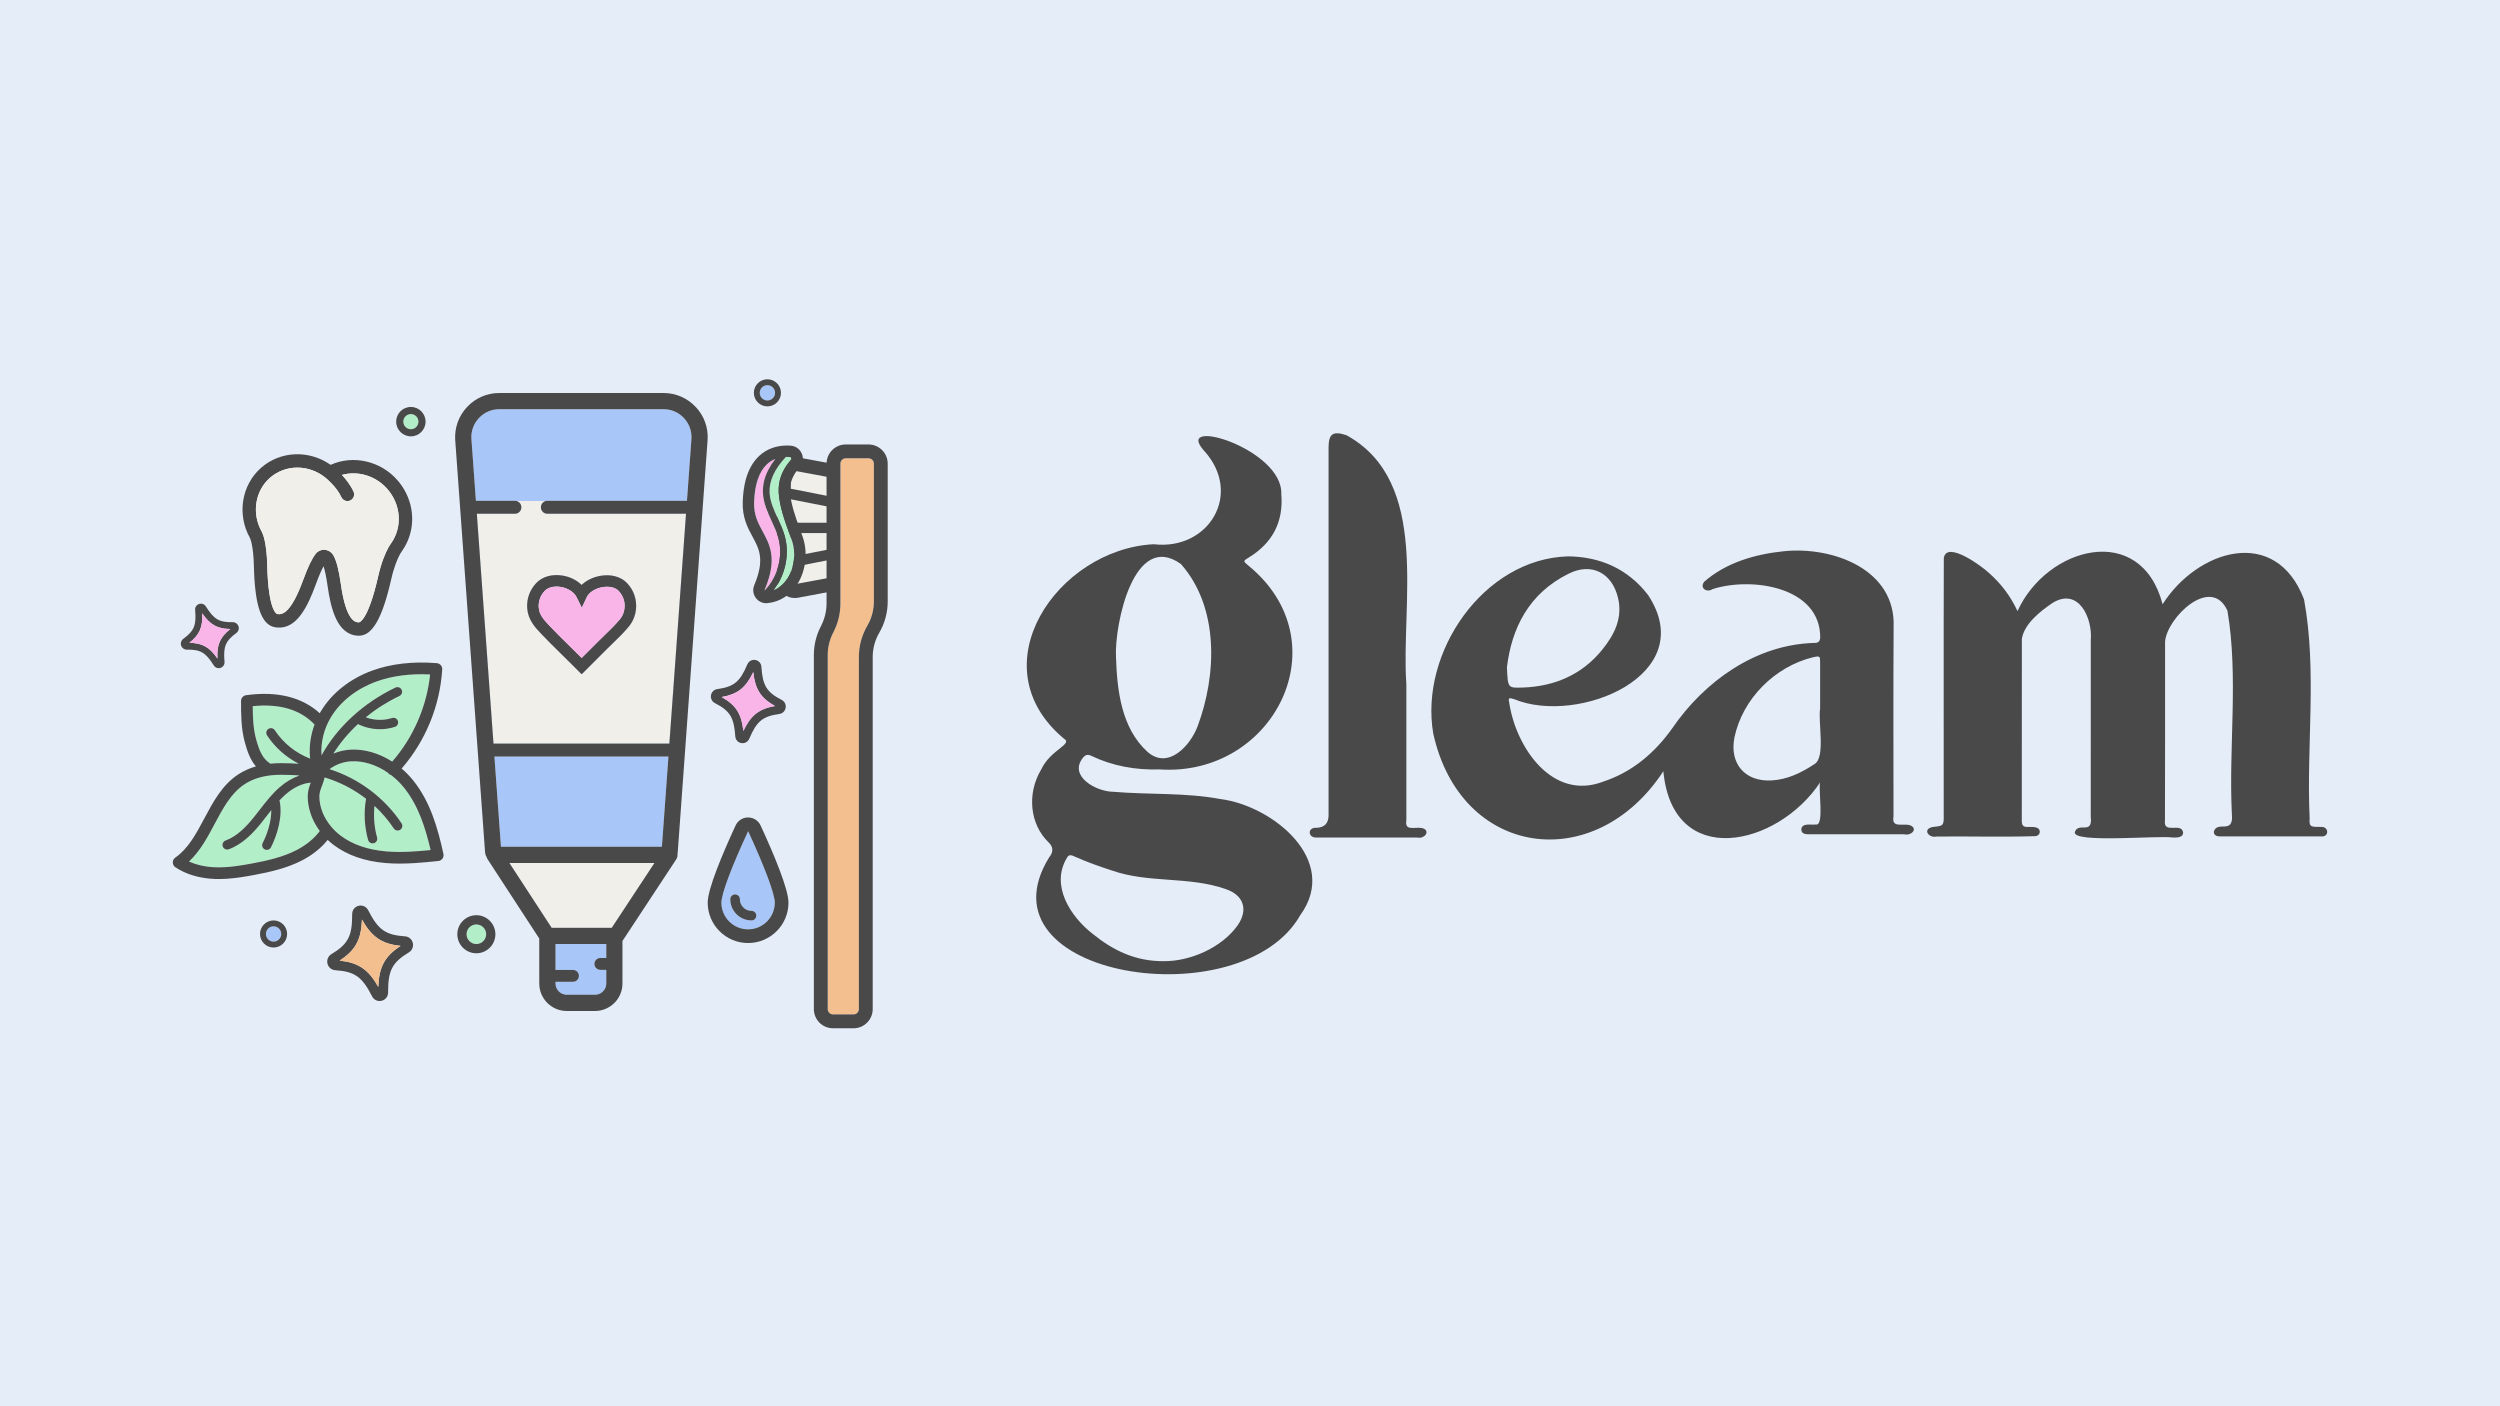 <svg xmlns="http://www.w3.org/2000/svg" xmlns:xlink="http://www.w3.org/1999/xlink" id="Layer_2" viewBox="0 0 1920 1080"><defs><style>.cls-1{fill:#e5edf9;}.cls-2{fill:#f9b4e8;}.cls-3{fill:#f0efea;}.cls-4{fill:#b2eec8;}.cls-5{fill:#494949;}.cls-6{fill:#a8c6f8;}.cls-7{fill:#f3bf8e;}.cls-8{clip-path:url(#clippath);fill:none;}</style><clipPath id="clippath"><path class="cls-6" d="m446.59,517.74l.12-.12.12.12,18.63-18.63c1.59-1.59,3.22-3.16,4.86-4.74,4.35-4.21,8.85-8.56,12.77-13.34,4.64-5.67,6.5-13.48,4.98-20.89-.5-2.43-1.34-4.75-2.5-6.89-1.16-2.15-2.64-4.13-4.4-5.89-4.6-4.6-12.09-6.53-20.02-5.15-5.73,1-10.84,3.53-14.44,7-3.7-3.64-8.91-6.25-14.68-7.2-7.76-1.28-15.15.73-19.77,5.34-5.25,5.25-7.91,12.49-7.34,19.89.7,8.88,6.11,14.61,10.46,19.22,4.81,5.1,9.88,10.08,14.78,14.91,2.35,2.3,4.69,4.61,7.01,6.93l9.43,9.43Zm78.64-196.7c4.11,4.37,6.17,10.08,5.8,16l-3.45,47.58h-107.18c-2.76,0-4.98,2.23-4.98,4.98s2.22,4.98,4.98,4.98h106.46s-12.79,176.52-12.79,176.52h-135.08s-12.79-176.52-12.79-176.52h29.22c2.75,0,4.98-2.23,4.98-4.98s-2.23-4.98-4.98-4.98h-29.93s-3.45-47.52-3.45-47.52c-.36-5.98,1.69-11.69,5.8-16.06,4.1-4.37,9.67-6.77,15.67-6.77h126.05c6,0,11.56,2.4,15.67,6.77Z"></path></clipPath></defs><g id="working"><rect class="cls-1" width="1920" height="1080"></rect><path class="cls-5" d="m1397.78,600.96c-32.4,48.97-113.04,67.64-120.34-8.63-52.61,80.31-155.63,66.53-176.71-28.99-10.64-61.9,38.37-134.2,103.55-136.06,24.8.26,45.94,9.66,61.37,29.58,40.66,61.53-53.78,100.33-102.74,80.12-4.36-1.37-4.69-1.06-3.71,3.42,5.32,33.86,33.03,74.67,71.84,59.97,22.45-7.37,39.72-22.03,53.24-41.05,24.77-36.13,64.27-64.44,109.28-65.56,2.93-.04,4.05-1.02,4.37-4.09.1-39.25-52.99-46.8-82.62-37.25-4.51,2.99-10.24-.73-6.51-5.63,16.79-14.74,39.15-21.19,61.13-23.44,37.42-3.89,86.14,13.76,84.36,58.3-.31,48.43-.09,96.86-.09,145.28-1.58,9.34,6.61,5.22,12.59,6.81,6.63,2.59,1.22,8.38-4.45,6.97-23.83,0-47.67,0-71.5,0-2.85.01-7.3.37-7.45-3.54.25-5.49,7.52-3.44,11.19-3.96,6.5,1.37,1.9-26.08,3.2-32.25Zm-240.46-88.43c.77,15.82.42,15.92,12.17,15.51,24.45-.87,45.61-9.87,61.21-29.29,9.16-11.41,15.66-24.13,11.92-39.66-4.57-18.98-20.08-27.22-37.56-18.67-31.07,15.19-44.18,42.3-47.74,72.12Zm240.53,31.51c0-11.69.02-23.39,0-35.08-.01-5.21-.13-5.31-5.35-4.23-29.39,7.19-54.25,31.86-60.48,61.74-3.86,20.04,8.1,33.97,28.41,32.91,12.33-.64,23.05-5.94,33.2-12.64,8.5-5.16,2.52-32.37,4.23-42.7Z"></path><path class="cls-5" d="m890.36,590.92c-18.41.52-35.89-2.61-52.37-10.5-2.63-1.26-4.38-.7-6.18,1.38-11.59,14.34,10.22,26.28,23.29,26.29,27.37,2.35,55.07.51,82.22,5.59,39.92,5.08,91.87,46.92,61.36,89.07-45.03,79.69-249.96,48.13-192.92-44.32q5.06-6.17-.38-11.41c-14.49-13.95-16.9-37.5-5.69-56.13,7.21-15.38,24.78-19.32,17.29-23.71-66.64-55.87-4.69-145.39,69.02-149.21,42.34,4.98,68.82-38.75,38.69-71.86-24.08-26.76,60.78-1.54,59.36,33.46,1.76,21.15-6.73,37.41-24.85,48.52-4.61,2.83-4.66,2.77-.41,6.3,71.96,58.89,19.43,162.55-68.44,156.51Zm-33.29-86.46c.83,25.87,4.15,54.69,24.14,72.9,15.84,14.08,32.97-4.58,38.58-19.65,14.81-39.61,16.52-91.34-12.84-124.54-36.29-25.99-51.06,46.94-49.89,71.28Zm37.04,233.71c20.06.11,44.39-10.39,56.55-27.72,8.12-11.96,4.44-22.96-9.26-27.61-28.32-10.03-59.21-4.33-87.61-14.35-9.57-3.1-19.03-6.44-28.22-10.56-2.13-.95-4.62-2.26-6.14.82-12.89,21.29,2.7,45.26,19.94,58.61,15.46,12.43,32.45,21.07,54.73,20.82Z"></path><path class="cls-5" d="m1549.44,469.34c22.44-49.43,94.67-69.17,111.44-5.27,26.54-41.84,86.81-60.85,108.61-3.8,10.14,55.05,1.71,112.48,4.33,168.35-.78,7.52,2.45,6.19,8.63,6.46,6.16-.54,6.75,7.93.06,7.3-25.76.03-51.52.03-77.27,0-2.5,0-5.07-.62-5.01-3.75,2.66-8.79,15.54,2.9,13.83-13.64-2.5-51.65,5.19-105.17-3.37-155.93-12.46-27.65-46.42,5.2-47.91,23.66,0,45.76.05,91.53-.09,137.29-1.48,11.12,12.75,1.11,13.95,9.36-.01,4.06-4.81,3.85-7.73,3.88-10.14-1.88-77.4,4.63-75.45-4.19,2.69-8.15,13.9,2.61,12.24-11.83,0-45.17-.03-90.34.03-135.51,1.46-17.04-9.38-40.9-29.33-28.69-9.48,6.39-21.57,15.89-23.61,27.47,0,46.65.03,93.31-.05,139.96,0,3.51,1.24,4.82,4.67,4.62,3.07.19,9.05-.75,9.12,3.77-.07,1.89-1.31,2.97-3.05,3.31-25.4.81-50.92.04-76.36.3-5.75,1.36-10.79-5.42-3.2-7.26,8-.92,9.12-.56,8.85-8.95.07-65.9-.14-131.82.08-197.71,2.22-13.78,30.03,6.89,35.01,11.78,8.92,7.95,16.12,17.28,21.59,29.03Z"></path><path class="cls-5" d="m1080.08,525.47c0,34.8,0,69.61,0,104.41-1.46,8.61,6.13,5.13,11.74,6,7.28,1.52,2.72,8.68-3.33,7.35-25.76-.02-51.52.07-77.27-.02-6.9.46-7.32-8-.11-7.45q9.23-.36,9.23-9.74c0-94.04,0-188.08,0-282.13,0-10.8,3.31-13.07,13.71-9.66,65.1,35.78,41.68,129.53,46.03,191.22Z"></path><path class="cls-5" d="m316.32,402.93c-.73,7.14-3.24,14.11-7.58,20.25-.48.67-1.03,1.47-1.46,2.26-1.88,3.44-4.6,9.62-6.85,19.53-6.86,30.17-14.6,43.52-25.08,43.27-16.38-.38-21.32-20.77-23.8-38.49-1.06-7.58-2.19-12.16-3.07-14.86-1.42,2.61-3.4,6.92-5.97,13.98-6.32,17.29-14.8,34.58-29.91,33.04-.5-.05-1-.12-1.51-.21-10.44-1.88-15.42-16.51-16.13-47.45-.34-14.96-2.73-20.54-2.96-21.04-10.15-18.01-6.58-40.72,8.54-53.96,14.92-13.06,36.86-13.83,53.37-2.25,17.2-7.77,38.28-3.1,51.28,11.75,8.57,9.79,12.35,22.23,11.14,34.18Zm-15.96,14.32c8.85-12.51,7.66-29.67-2.9-41.73-8.91-10.18-22.68-14.18-34.85-10.77,3.07,3.29,6.62,7.78,8.92,12.83,1.18,2.58.03,5.62-2.55,6.8-.86.39-1.76.52-2.64.43-1.76-.18-3.38-1.26-4.16-2.98-3.64-8-11.95-14.72-12.04-14.79v-.02s-.04-.02-.04-.02c-12.84-10.49-30.83-10.5-42.79-.02-11.48,10.06-14.14,27.42-6.31,41.27l.14.27c.86,1.7,3.7,8.53,4.09,25.5.82,35.93,7.61,37.57,7.68,37.57,4.18.76,10.78-1.15,19.95-26.24,3.68-10.07,6.86-16.67,9.72-20.17.41-.51.91-.99,1.47-1.4,1.6-1.18,3.59-1.71,5.57-1.51.26.03.52.06.78.12,2.31.46,4.34,1.89,5.55,3.92,2.35,3.92,4.3,11.33,5.79,22.02,4.13,29.41,11.46,29.59,13.87,29.65.07,0,6.85-.25,14.82-35.28,2.51-11.07,5.66-18.17,7.85-22.18.68-1.24,1.43-2.35,2.09-3.27Z"></path><path class="cls-3" d="m297.46,375.52c10.55,12.06,11.74,29.22,2.9,41.73-.65.91-1.41,2.03-2.09,3.27-2.19,4.01-5.34,11.11-7.85,22.18-7.97,35.03-14.76,35.28-14.82,35.28-2.41-.06-9.74-.23-13.87-29.65-1.49-10.69-3.45-18.1-5.79-22.02-1.21-2.03-3.23-3.46-5.55-3.92-.25-.06-.51-.09-.78-.12-1.98-.2-3.96.33-5.57,1.51-.56.41-1.06.89-1.47,1.4-2.86,3.51-6.04,10.1-9.72,20.17-9.17,25.09-15.77,27-19.95,26.24-.07,0-6.85-1.64-7.68-37.57-.39-16.97-3.23-23.81-4.09-25.5l-.14-.27c-7.83-13.85-5.17-31.21,6.31-41.27,11.97-10.48,29.96-10.47,42.79.02l.03.02v.02c.1.07,8.41,6.78,12.05,14.79.78,1.72,2.4,2.8,4.16,2.98.88.09,1.78-.04,2.64-.43,2.58-1.18,3.73-4.22,2.55-6.8-2.3-5.06-5.84-9.54-8.92-12.83,12.17-3.41,25.94.6,34.85,10.77Z"></path><path class="cls-5" d="m311.1,719.1c2.87.21,5.25,2.24,5.93,5.07s-.5,5.73-2.96,7.22c-6.46,3.92-10.47,7.38-12.87,11.99-2.39,4.6-3.16,10.35-3.14,18.8.01,3.11-1.99,5.69-4.97,6.41s-5.93-.65-7.34-3.43c-7.69-15.06-13.25-19-28.32-20.05-2.87-.2-5.25-2.24-5.93-5.06s.5-5.73,2.96-7.22c12.92-7.83,16.07-13.87,16.01-30.78-.01-3.11,1.99-5.69,4.96-6.41,2.98-.72,5.94.65,7.35,3.43,7.69,15.06,13.25,18.99,28.32,20.05Zm-3.45,7.34c-14.4-1.53-22.04-6.68-29.65-20.19-.59,15.49-5.02,23.56-17.13,31.51,14.4,1.52,22.04,6.68,29.65,20.19.59-15.49,5.03-23.57,17.14-31.51Z"></path><path class="cls-7" d="m278,706.25c7.62,13.5,15.25,18.65,29.65,20.19-12.11,7.94-16.54,16.02-17.14,31.51-7.61-13.5-15.25-18.66-29.65-20.19,12.11-7.95,16.54-16.02,17.13-31.51Z"></path><path class="cls-5" d="m600.39,537.56c2.2,1.14,3.4,3.55,2.99,6.03s-2.34,4.37-4.79,4.72c-6.45.92-10.81,2.3-14.27,5.14-3.46,2.84-6.01,7.13-8.86,13.84-1.05,2.47-3.5,3.84-6.11,3.4s-4.48-2.53-4.66-5.21c-.99-14.54-4.07-19.55-15.66-25.5-2.21-1.13-3.4-3.55-2.99-6.02s2.34-4.37,4.79-4.72c12.9-1.83,17.44-5.55,23.13-18.98,1.05-2.47,3.5-3.84,6.11-3.4,2.61.44,4.49,2.53,4.67,5.21.99,14.54,4.07,19.55,15.66,25.49Zm-5.22,4.65c-10.9-6.09-15.21-12.77-16.67-26.05-5.71,12.08-11.97,16.98-24.26,19.18,10.9,6.09,15.21,12.77,16.66,26.05,5.72-12.08,11.97-16.98,24.26-19.18Z"></path><path class="cls-2" d="m578.5,516.16c1.46,13.29,5.77,19.96,16.67,26.05-12.29,2.19-18.54,7.1-24.26,19.18-1.46-13.28-5.76-19.96-16.66-26.05,12.29-2.2,18.54-7.1,24.26-19.18Z"></path><path class="cls-5" d="m178.79,477.84c1.98-.03,3.74,1.22,4.38,3.13.64,1.9,0,3.96-1.6,5.13-4.2,3.08-6.75,5.7-8.12,9.01-1.37,3.31-1.55,7.3-1.02,13.1.19,2.14-1.02,4.03-3.03,4.7s-4.11-.09-5.25-1.91c-6.18-9.88-10.24-12.25-20.66-12.07-1.98.04-3.74-1.22-4.38-3.12s0-3.96,1.6-5.14c8.4-6.16,10.2-10.49,9.15-22.1-.19-2.14,1.02-4.03,3.02-4.7s4.12.09,5.25,1.91c6.18,9.88,10.24,12.24,20.65,12.06Zm-1.92,5.25c-9.98-.19-15.54-3.26-21.58-12.08.53,10.67-2.03,16.48-9.87,22.67,9.98.18,15.54,3.26,21.57,12.08-.52-10.67,2.04-16.49,9.87-22.67Z"></path><path class="cls-2" d="m155.28,471.01c6.04,8.82,11.6,11.89,21.58,12.08-7.84,6.18-10.4,12-9.87,22.67-6.04-8.82-11.59-11.9-21.57-12.08,7.84-6.19,10.4-12,9.87-22.67Z"></path><circle class="cls-4" cx="315.55" cy="323.84" r="5.82"></circle><path class="cls-5" d="m315.55,312.54c6.23,0,11.29,5.06,11.29,11.29s-5.06,11.29-11.29,11.29-11.29-5.06-11.29-11.29,5.06-11.29,11.29-11.29Zm5.82,11.29c0-3.21-2.61-5.82-5.82-5.82s-5.82,2.61-5.82,5.82,2.61,5.82,5.82,5.82,5.82-2.61,5.82-5.82Z"></path><circle class="cls-4" cx="365.84" cy="717.5" r="7.53"></circle><path class="cls-5" d="m365.84,702.88c8.06,0,14.62,6.56,14.62,14.62s-6.56,14.62-14.62,14.62-14.62-6.56-14.62-14.62,6.56-14.62,14.62-14.62Zm7.53,14.62c0-4.16-3.38-7.53-7.53-7.53s-7.53,3.38-7.53,7.53,3.38,7.53,7.53,7.53,7.53-3.38,7.53-7.53Z"></path><circle class="cls-6" cx="210.1" cy="717.29" r="5.88"></circle><path class="cls-5" d="m210.1,706.88c5.74,0,10.41,4.67,10.41,10.41s-4.67,10.41-10.41,10.41-10.41-4.67-10.41-10.41,4.67-10.41,10.41-10.41Zm5.88,10.41c0-3.24-2.64-5.88-5.88-5.88s-5.88,2.64-5.88,5.88,2.64,5.88,5.88,5.88,5.88-2.64,5.88-5.88Z"></path><circle class="cls-6" cx="589.37" cy="301.68" r="5.88"></circle><path class="cls-5" d="m589.37,291.28c5.74,0,10.41,4.67,10.41,10.41s-4.67,10.41-10.41,10.41-10.41-4.67-10.41-10.41,4.67-10.41,10.41-10.41Zm5.88,10.41c0-3.24-2.64-5.88-5.88-5.88s-5.88,2.64-5.88,5.88,2.64,5.88,5.88,5.88,5.88-2.64,5.88-5.88Z"></path><path class="cls-6" d="m574.57,638.35c12.82,27.75,20.46,48.26,20.46,54.87,0,11.3-9.2,20.5-20.5,20.5s-20.5-9.2-20.5-20.5c0-6.61,7.64-27.13,20.54-54.87Zm6.27,64.86c0-2.03-1.65-3.68-3.68-3.68-4.93,0-8.94-4.01-8.94-8.94,0-2.03-1.65-3.68-3.68-3.68s-3.68,1.65-3.68,3.68c0,8.99,7.31,16.3,16.3,16.3,2.03,0,3.68-1.65,3.68-3.68Z"></path><path class="cls-5" d="m584.12,633.95c9.78,21.16,21.43,48.64,21.43,59.28,0,17.11-13.91,31.02-31.02,31.02s-31.02-13.91-31.02-31.02c0-10.64,11.65-38.11,21.43-59.28,1.75-3.78,5.43-6.14,9.59-6.14s7.84,2.36,9.59,6.14Zm10.91,59.28c0-6.61-7.64-27.13-20.46-54.87-12.9,27.75-20.54,48.26-20.54,54.87,0,11.3,9.2,20.5,20.5,20.5s20.5-9.2,20.5-20.5Z"></path><path class="cls-5" d="m577.16,699.53c2.03,0,3.68,1.65,3.68,3.68s-1.65,3.68-3.68,3.68c-8.99,0-16.3-7.31-16.3-16.3,0-2.03,1.65-3.68,3.68-3.68s3.68,1.65,3.68,3.68c0,4.93,4.01,8.94,8.94,8.94Z"></path><polygon class="cls-3" points="502.61 662.76 469.83 712.54 423.67 712.54 391.22 662.76 502.61 662.76"></polygon><path class="cls-6" d="m465.62,744.86v10.46c0,4.79-3.89,8.67-8.67,8.67h-21.67c-4.79,0-8.67-3.88-8.67-8.67v-1.28h13.43c2.53,0,4.56-2.05,4.56-4.56,0-2.53-2.04-4.56-4.56-4.56h-13.43v-19.91h39v10.74h-4.55c-2.52,0-4.56,2.04-4.56,4.56,0,2.52,2.05,4.56,4.56,4.56h4.55Z"></path><path class="cls-6" d="m446.59,517.74l.12-.12.12.12,18.63-18.63c1.59-1.59,3.22-3.16,4.86-4.74,4.35-4.21,8.85-8.56,12.77-13.34,4.64-5.67,6.5-13.48,4.98-20.89-.5-2.43-1.34-4.75-2.5-6.89-1.16-2.15-2.64-4.13-4.4-5.89-4.6-4.6-12.09-6.53-20.02-5.15-5.73,1-10.84,3.53-14.44,7-3.7-3.64-8.91-6.25-14.68-7.2-7.76-1.28-15.15.73-19.77,5.34-5.25,5.25-7.91,12.49-7.34,19.89.7,8.88,6.11,14.61,10.46,19.22,4.81,5.1,9.88,10.08,14.78,14.91,2.35,2.3,4.69,4.61,7.01,6.93l9.43,9.43Zm78.64-196.7c4.11,4.37,6.17,10.08,5.8,16l-3.45,47.58h-107.18c-2.76,0-4.98,2.23-4.98,4.98s2.22,4.98,4.98,4.98h106.46s-12.79,176.52-12.79,176.52h-135.08s-12.79-176.52-12.79-176.52h29.22c2.75,0,4.98-2.23,4.98-4.98s-2.23-4.98-4.98-4.98h-29.93s-3.45-47.52-3.45-47.52c-.36-5.98,1.69-11.69,5.8-16.06,4.1-4.37,9.67-6.77,15.67-6.77h126.05c6,0,11.56,2.4,15.67,6.77Z"></path><g class="cls-8"><rect class="cls-3" x="330.84" y="384.75" width="245.46" height="192.29"></rect></g><polygon class="cls-6" points="513.36 581.04 508.34 650.31 384.73 650.31 379.71 581.04 513.36 581.04"></polygon><path class="cls-5" d="m534.29,312.51c6.49,6.89,9.74,15.9,9.15,25.35l-22.92,316.43c-.03.49-.11.96-.21,1.43.19,1.46-.12,2.97-.96,4.24l-40.98,62.23c-.1.14-.21.28-.32.43v32.7c0,11.64-9.47,21.12-21.11,21.12h-21.67c-11.64,0-21.12-9.47-21.12-21.12v-34.54s-39.65-60.84-39.65-60.84c-.34-.52-.58-1.08-.75-1.67-.71-1.2-1.15-2.57-1.24-4.04l-22.91-316.29c-.58-9.52,2.67-18.52,9.15-25.41,6.49-6.89,15.28-10.7,24.74-10.7h126.05c9.46,0,18.25,3.8,24.73,10.7Zm-3.26,24.52c.36-5.92-1.69-11.63-5.8-16-4.1-4.37-9.67-6.77-15.67-6.77h-126.05c-6,0-11.56,2.4-15.67,6.77-4.11,4.37-6.17,10.08-5.8,16.06l3.45,47.52h29.93c2.75,0,4.98,2.23,4.98,4.98s-2.23,4.98-4.98,4.98h-29.22s12.79,176.52,12.79,176.52h135.08s12.79-176.52,12.79-176.52h-106.46c-2.76,0-4.98-2.23-4.98-4.98s2.22-4.98,4.98-4.98h107.18s3.45-47.58,3.45-47.58Zm-22.69,313.28l5.02-69.27h-133.65s5.02,69.27,5.02,69.27h123.62Zm-38.51,62.23l32.78-49.78h-111.39s32.45,49.78,32.45,49.78h46.16Zm-4.21,42.77v-10.46s-4.55,0-4.55,0c-2.52,0-4.56-2.05-4.56-4.56,0-2.53,2.05-4.56,4.56-4.56h4.55s0-10.74,0-10.74h-39s0,19.91,0,19.91h13.43c2.53,0,4.56,2.04,4.56,4.56,0,2.52-2.04,4.56-4.56,4.56h-13.43s0,1.28,0,1.28c0,4.79,3.88,8.67,8.67,8.67h21.67c4.78,0,8.67-3.88,8.67-8.67Z"></path><path class="cls-5" d="m488.06,460.15c1.52,7.41-.34,15.22-4.98,20.89-3.92,4.78-8.42,9.13-12.77,13.34-1.64,1.58-3.27,3.15-4.86,4.74l-18.63,18.63-.12-.12-.12.12-9.43-9.43c-2.32-2.32-4.66-4.63-7.01-6.93-4.9-4.82-9.97-9.8-14.78-14.91-4.35-4.61-9.76-10.34-10.46-19.22-.58-7.4,2.09-14.65,7.34-19.89,4.62-4.62,12.01-6.62,19.77-5.34,5.78.95,10.98,3.55,14.68,7.2,3.61-3.47,8.71-6,14.44-7,7.93-1.38,15.42.55,20.02,5.15,1.75,1.76,3.23,3.74,4.4,5.89,1.16,2.14,2,4.47,2.5,6.89Zm-11.84,15.27c2.92-3.57,4.14-8.74,3.16-13.49-.64-3.1-2.23-6.05-4.48-8.3-2.57-2.56-7.14-3.56-12.23-2.69-5.48.96-10.28,3.98-11.95,7.52l-3.91,8.29-4.07-8.21c-1.91-3.83-6.67-6.89-12.15-7.78-4.95-.82-9.47.26-12.08,2.86-3.36,3.36-5.14,8.2-4.77,12.94.43,5.36,3.46,8.96,8.06,13.83,4.7,4.98,9.71,9.91,14.55,14.67,2.37,2.32,4.72,4.64,7.06,6.98l3.16,3.16.12-.12.12.12,12.35-12.36c1.64-1.63,3.33-3.27,4.97-4.86,4.17-4.02,8.48-8.19,12.07-12.57Z"></path><path class="cls-2" d="m479.39,461.93c.97,4.75-.24,9.92-3.16,13.49-3.59,4.39-7.9,8.55-12.07,12.57-1.64,1.59-3.33,3.23-4.97,4.86l-12.35,12.36-.12-.12-.12.12-3.16-3.16c-2.34-2.34-4.7-4.66-7.06-6.98-4.84-4.76-9.85-9.69-14.55-14.67-4.6-4.87-7.64-8.47-8.06-13.83-.37-4.74,1.41-9.58,4.77-12.94,2.61-2.61,7.12-3.68,12.08-2.86,5.48.9,10.24,3.95,12.15,7.78l4.07,8.21,3.91-8.29c1.67-3.54,6.48-6.57,11.95-7.52,5.09-.88,9.66.12,12.23,2.69,2.25,2.25,3.85,5.2,4.48,8.3Z"></path><path class="cls-4" d="m330.31,517.98c-2.48,24.43-12.91,48.41-29.09,66.91-10.09-6.48-21.32-9.73-32.01-9.17-4.55.26-9.03,1.32-13.15,3.03,5.11-8.15,11.48-15.79,18.88-22.65,5.95,2.96,12.62,4.28,19.21,3.87,3.1-.19,6.18-.76,9.17-1.72,1.88-.61,2.93-2.62,2.32-4.51-.61-1.88-2.63-2.92-4.51-2.32-6.48,2.08-13.79,1.84-20.21-.53,7.8-6.37,16.51-11.9,25.88-16.37,1.78-.85,2.55-2.99,1.69-4.78-.85-1.78-2.99-2.54-4.77-1.69-24.51,11.68-44.82,30.37-56.76,52.06-.72-9.99,1.85-20.39,7.24-29.32,7.34-12.16,19.74-21.89,34.9-27.38,12.04-4.36,25.89-6.19,41.24-5.43Z"></path><path class="cls-4" d="m237.99,581.02c.05.54.12,1.07.2,1.61-11.01-4.23-20.61-11.85-27.13-21.79-1.09-1.65-3.31-2.12-4.97-1.02-1.65,1.08-2.12,3.31-1.02,4.97,6.09,9.29,14.59,16.78,24.41,21.79-4.36-.37-8.57-.41-12-.45l-1.16-.02c-2.96-.04-5.88.1-8.7.4-5.96-3.87-8.45-9.58-11.01-19.03-2.18-8.03-2.47-16.65-2.52-25.12,20.59-2.11,36.53,2.61,47.46,14.07-2.94,7.92-4.18,16.37-3.56,24.59Z"></path><path class="cls-4" d="m245.36,637.89c.08.11.16.22.25.34-4.27,5.71-10.29,10.69-17.59,14.5-10.87,5.67-23.3,8.33-34.12,10.36-8.58,1.63-18.58,3.33-28.45,3-7.56-.27-14.47-1.79-20.3-4.44,8.59-8.01,14.21-18.57,19.68-28.85,6.44-12.12,12.54-23.56,22.93-30.45,5.22-3.46,11.57-5.71,18.87-6.7.11,0,.24.01.35,0,.33-.02.64-.08.96-.17,2.67-.3,5.44-.45,8.28-.41l1.17.02c3.58.04,8.1.09,12.59.54-5.22,1.75-10.4,4.77-15.16,8.92-5.94,5.16-10.73,11.35-15.37,17.36-1.52,1.96-3.09,4.01-4.68,5.96-5.2,6.43-12.36,14.27-21.58,17.67-1.85.68-2.8,2.75-2.11,4.61.56,1.52,2.05,2.43,3.58,2.34.34-.02.68-.09,1.02-.21,10.87-4.02,18.9-12.75,24.68-19.9,1.63-2.01,3.22-4.09,4.77-6.09,1.07-1.38,2.13-2.75,3.19-4.09.13,8.59-3.03,18.21-6.63,25.31-.9,1.76-.18,3.93,1.58,4.82.6.3,1.23.41,1.84.38,1.23-.08,2.39-.77,2.99-1.95,5.01-9.9,9.22-24.35,6.53-36.02,1.55-1.68,3.16-3.28,4.89-4.77,6.09-5.29,12.81-8.37,19.11-8.9-1.11,2.95-2.3,6.29-2.31,10.37,0,.61.01,1.23.04,1.84,0,.2.02.4.04.61.02.4.05.81.09,1.22.02.25.04.49.07.74.03.36.08.74.13,1.11.04.26.08.52.11.77l.18,1.08.16.78c.07.35.14.71.23,1.05.05.26.12.53.19.79.08.35.18.7.27,1.05.08.26.14.52.22.78.11.36.22.71.34,1.08.08.23.14.48.23.73.14.39.27.79.42,1.17l.23.63c.24.59.47,1.18.72,1.76.06.11.11.23.17.35.2.46.42.93.64,1.39.11.23.24.45.36.68.17.35.36.71.54,1.05.13.26.27.5.41.75.18.31.37.64.56.96.14.25.29.51.46.76.18.31.38.62.58.93.15.25.32.51.5.75.2.31.41.61.62.92.18.24.34.49.52.73Z"></path><path class="cls-4" d="m310.35,605.02c10.94,13.62,16.4,30.82,20.35,47.82-11.26,1.11-22.78,2-34.02,1.03-14.19-1.22-25.95-5.27-34.96-12.04-2.62-1.97-5.02-4.22-7.13-6.71-6.03-7.08-9.34-15.47-9.29-23.64,0-2.71.9-5.06,1.94-7.79.78-2.03,1.56-4.15,2.06-6.61,11.52,3.4,22.35,9.02,31.86,16.38-.02.09-.06.18-.07.27-1.77,10.39-1.2,21.23,1.62,31.37.45,1.67,2.01,2.72,3.68,2.62.25-.02.5-.06.75-.12,1.9-.53,3.02-2.51,2.49-4.42-2.18-7.83-2.85-16.15-2-24.26,5.6,5.16,10.59,10.98,14.8,17.33.73,1.11,1.99,1.67,3.22,1.6.6-.04,1.22-.23,1.76-.59,1.65-1.11,2.1-3.33,1-4.98-13.01-19.6-32.91-34.47-55.32-41.56,4.54-3.47,10.56-5.72,16.61-6.03,9.38-.49,19.37,2.64,28.32,8.84.21.31.45.61.74.87.52.46,1.1.75,1.73.93,3.68,2.83,7,6.09,9.88,9.69Z"></path><path class="cls-5" d="m335.51,509.33c2.45.2,4.27,2.31,4.12,4.75-1.74,28.09-12.77,54.95-31.18,76.17,3.26,2.76,6.23,5.83,8.91,9.15,13.15,16.38,18.92,36.8,23.2,56.44.28,1.25,0,2.56-.74,3.58-.75,1.04-1.91,1.71-3.19,1.84-6.04.6-12.17,1.23-18.36,1.61-7.39.46-14.86.57-22.35-.07-15.89-1.36-29.21-6.01-39.58-13.81-1.63-1.23-3.19-2.55-4.67-3.95-4.96,6.17-11.61,11.52-19.49,15.63-11.95,6.23-25.16,9.07-36.6,11.23-6.57,1.25-13.92,2.53-21.59,3-2.91.18-5.87.24-8.85.15-11.76-.43-22.29-3.53-30.44-8.99-1.23-.81-1.98-2.2-2-3.68s.7-2.87,1.92-3.72c10.02-7.01,15.98-18.22,22.3-30.09,6.69-12.56,13.59-25.56,25.88-33.71,4.09-2.71,8.69-4.8,13.75-6.27-4.6-5.38-6.72-11.96-8.59-18.78-2.83-10.45-2.84-21.12-2.83-31.45,0-2.23,1.65-4.13,3.87-4.44,23.66-3.31,43.06,1.48,56.57,13.85.31-.55.61-1.09.94-1.63,8.4-13.92,22.44-24.99,39.52-31.18,14.42-5.22,31.07-7.13,49.49-5.65Zm-34.29,75.56c16.19-18.5,26.61-42.48,29.09-66.91-15.34-.76-29.2,1.08-41.24,5.43-15.16,5.49-27.56,15.22-34.9,27.38-5.38,8.93-7.95,19.33-7.24,29.32,11.95-21.68,32.25-40.38,56.76-52.06,1.78-.85,3.92-.09,4.77,1.69.86,1.79.09,3.93-1.69,4.78-9.37,4.47-18.08,10-25.88,16.37,6.42,2.38,13.73,2.62,20.21.53,1.88-.61,3.9.44,4.51,2.32.61,1.89-.44,3.9-2.32,4.51-2.99.96-6.07,1.53-9.17,1.72-6.59.41-13.26-.91-19.21-3.87-7.39,6.86-13.77,14.5-18.88,22.65,4.12-1.71,8.6-2.78,13.15-3.03,10.69-.56,21.92,2.69,32.01,9.17Zm29.48,67.95c-3.95-17-9.4-34.2-20.35-47.82-2.88-3.6-6.21-6.86-9.88-9.69-.63-.19-1.21-.48-1.73-.93-.29-.26-.54-.56-.74-.87-8.94-6.2-18.93-9.33-28.32-8.84-6.04.31-12.06,2.56-16.61,6.03,22.41,7.09,42.31,21.96,55.32,41.56,1.11,1.65.65,3.87-1,4.98-.54.36-1.16.55-1.76.59-1.24.08-2.49-.49-3.22-1.6-4.21-6.35-9.2-12.17-14.8-17.33-.85,8.11-.18,16.42,2,24.26.53,1.91-.59,3.89-2.49,4.42-.25.07-.5.11-.75.12-1.66.1-3.22-.96-3.68-2.62-2.82-10.14-3.39-20.98-1.62-31.37,0-.09.05-.18.07-.27-9.5-7.36-20.34-12.97-31.86-16.38-.5,2.47-1.29,4.58-2.06,6.61-1.04,2.72-1.93,5.08-1.94,7.79-.05,8.17,3.26,16.56,9.29,23.64,2.11,2.49,4.51,4.74,7.13,6.71,9.01,6.77,20.77,10.83,34.96,12.04,11.24.96,22.75.08,34.02-1.03Zm-85.09-14.61c-.08-.12-.16-.23-.25-.34-.18-.24-.34-.49-.52-.73-.21-.3-.43-.6-.62-.92-.18-.24-.34-.49-.5-.75-.21-.31-.4-.62-.58-.93-.17-.25-.32-.51-.46-.76-.2-.31-.38-.64-.56-.96-.14-.25-.28-.5-.41-.75-.18-.34-.37-.69-.54-1.05-.11-.23-.24-.45-.36-.68-.22-.46-.43-.93-.64-1.39-.06-.12-.12-.24-.17-.35-.25-.59-.49-1.17-.72-1.76l-.23-.63c-.15-.38-.29-.77-.42-1.17-.09-.25-.16-.49-.23-.73-.12-.37-.23-.73-.34-1.08-.08-.26-.14-.52-.22-.78-.08-.35-.18-.7-.27-1.05-.07-.26-.13-.53-.19-.79-.08-.35-.16-.71-.23-1.05l-.16-.78-.18-1.08c-.03-.25-.07-.51-.11-.77-.05-.37-.1-.75-.13-1.11-.03-.25-.06-.49-.07-.74-.04-.41-.06-.82-.09-1.22-.01-.21-.04-.41-.04-.61-.03-.61-.04-1.23-.04-1.84.01-4.08,1.2-7.41,2.31-10.37-6.3.53-13.03,3.6-19.11,8.9-1.73,1.49-3.34,3.09-4.89,4.77,2.69,11.67-1.52,26.12-6.53,36.02-.6,1.18-1.77,1.88-2.99,1.95-.61.04-1.25-.07-1.84-.38-1.76-.9-2.47-3.06-1.58-4.82,3.6-7.1,6.76-16.72,6.63-25.31-1.06,1.33-2.12,2.7-3.19,4.09-1.55,2-3.14,4.08-4.77,6.09-5.78,7.15-13.81,15.87-24.68,19.9-.33.12-.68.19-1.02.21-1.54.09-3.02-.82-3.58-2.34-.69-1.86.26-3.93,2.11-4.61,9.23-3.41,16.38-11.24,21.58-17.67,1.59-1.96,3.15-4,4.68-5.96,4.64-6.01,9.42-12.2,15.37-17.36,4.76-4.15,9.93-7.16,15.16-8.92-4.49-.45-9.02-.5-12.59-.54l-1.17-.02c-2.84-.04-5.61.11-8.28.41-.32.1-.63.15-.96.17-.11,0-.24,0-.35,0-7.3.99-13.65,3.24-18.87,6.7-10.39,6.89-16.49,18.33-22.93,30.45-5.46,10.28-11.09,20.84-19.68,28.85,5.84,2.65,12.74,4.17,20.3,4.44,9.87.33,19.87-1.37,28.45-3,10.82-2.04,23.25-4.7,34.12-10.36,7.29-3.81,13.32-8.79,17.59-14.5Zm-7.41-55.61c-.08-.53-.15-1.07-.2-1.61-.62-8.22.63-16.67,3.56-24.59-10.93-11.46-26.87-16.18-47.46-14.07.05,8.47.34,17.08,2.52,25.12,2.57,9.45,5.05,15.16,11.01,19.03,2.82-.3,5.73-.44,8.7-.4l1.16.02c3.43.04,7.63.08,12,.45-9.82-5.01-18.32-12.51-24.41-21.79-1.09-1.66-.63-3.89,1.02-4.97,1.66-1.09,3.88-.63,4.97,1.02,6.52,9.94,16.12,17.56,27.13,21.79Z"></path><path class="cls-7" d="m671.12,356.06v105.86c0,6.55-1.75,13.01-5.04,18.67-4.24,7.28-6.48,15.59-6.48,24.01v270.39c0,2.26-1.83,4.09-4.09,4.09h-15.74c-2.26,0-4.09-1.83-4.09-4.09v-271.96c0-5.65,1.32-11.32,3.82-16.39l1.01-2.06c3.22-6.52,4.92-13.82,4.92-21.09v-107.43c0-2.26,1.83-4.09,4.09-4.09h17.51c2.26,0,4.09,1.83,4.09,4.09Z"></path><path class="cls-3" d="m634.79,430.42v13.71l-23.9,4.45c-1.21.23-2.07-.31-2.48-.65s-1.09-1.08-1.09-2.31v-9.79l27.47-5.41Z"></path><polygon class="cls-3" points="634.79 409.41 634.79 422.29 607.32 427.7 607.32 409.41 634.79 409.41"></polygon><polygon class="cls-3" points="634.79 388.86 634.79 401.44 607.32 401.44 607.32 383.46 634.79 388.86"></polygon><path class="cls-3" d="m634.79,366.13v14.59l-27.47-5.41v-10.68c0-1.23.68-1.98,1.09-2.31.34-.28.99-.7,1.91-.7.18,0,.37.02.58.05l23.9,4.45Z"></path><path class="cls-5" d="m681.76,356.06v105.86c0,8.43-2.24,16.73-6.48,24.01-3.3,5.66-5.04,12.12-5.04,18.67v270.39c0,8.13-6.6,14.73-14.73,14.73h-15.74c-8.13,0-14.73-6.6-14.73-14.73v-271.96c0-7.28,1.7-14.57,4.92-21.09l1.01-2.06c2.5-5.07,3.82-10.74,3.82-16.39v-8.53l-21.96,4.09c-.83.15-1.67.23-2.51.23-3.16,0-6.24-1.1-8.71-3.15-3.13-2.6-4.93-6.42-4.93-10.49v-80.98c0-4.07,1.8-7.9,4.93-10.49,2.47-2.06,5.55-3.15,8.7-3.15.84,0,1.67.07,2.52.23l21.99,4.09c.39-7.78,6.81-13.99,14.69-13.99h17.51c8.13,0,14.73,6.6,14.73,14.73Zm-10.63,105.86v-105.86c0-2.26-1.83-4.09-4.09-4.09h-17.51c-2.26,0-4.09,1.83-4.09,4.09v107.43c0,7.28-1.7,14.57-4.92,21.09l-1.01,2.06c-2.5,5.07-3.82,10.74-3.82,16.39v271.96c0,2.26,1.83,4.09,4.09,4.09h15.74c2.26,0,4.09-1.83,4.09-4.09v-270.39c0-8.43,2.24-16.73,6.48-24.01,3.3-5.66,5.04-12.12,5.04-18.67Zm-36.33-17.79v-13.71l-27.47,5.41v9.79c0,1.23.68,1.98,1.09,2.31s1.27.88,2.48.65l23.9-4.45Zm0-21.84v-12.88h-27.47v18.28l27.47-5.41Zm0-20.85v-12.57l-27.47-5.41v17.98h27.47Zm0-20.71v-14.59l-23.9-4.45c-.2-.04-.4-.05-.58-.05-.91,0-1.57.42-1.91.7-.41.34-1.09,1.08-1.09,2.31v10.68l27.47,5.41Z"></path><path class="cls-4" d="m604.94,444.04c-2.06,3.24-5.44,7.06-10.67,9.11,8.89-11.58,12.33-27.47,8.39-41.53-1.32-4.73-3.39-9.23-5.38-13.57-3.03-6.61-5.9-12.84-6.23-19.6-.45-9.03,3.76-18.25,12.53-27.52,1.08-.03,2.1,0,3.05.08.71.05,1.01.54,1.13.83.19.46.12.88-.2,1.24-6.88,7.7-10.08,16.23-9.51,25.36.66,10.56,4.65,21.58,8.18,31.3.69,1.9,1.36,3.77,2,5.59,3.18,9.08,1.85,20.62-3.29,28.73Z"></path><path class="cls-2" d="m597.74,413c3.92,14.01-.37,30.06-10.48,40.5-.04-.21-.03-.45.09-.73,9.85-23.43,3.99-34.23-1.67-44.68-3.52-6.49-6.85-12.62-6.51-22.46.45-13.5,3.76-23.28,9.84-29.05,2.02-1.93,4.25-3.23,6.51-4.1-4.23,5.41-7.07,10.86-8.5,16.31-.87,3.3-1.22,6.61-1.05,9.92.38,7.73,3.59,14.72,6.68,21.47,1.92,4.17,3.89,8.48,5.11,12.83Z"></path><path class="cls-5" d="m589.5,463.21c-3.54.37-6.91-1.12-9.03-3.98-2.13-2.87-2.57-6.56-1.19-9.86,8.22-19.56,3.81-27.69-1.3-37.12-3.74-6.89-7.97-14.71-7.56-26.93.21-6.2.95-11.72,2.23-16.6,2.04-7.76,5.46-13.88,10.32-18.5,5.73-5.43,13.58-8.26,22.3-8.05.66.02,1.33.05,2,.1.64.05,1.25.15,1.85.31.84.22,1.64.54,2.38.97,1.94,1.09,3.49,2.83,4.37,5.01,1.43,3.54.74,7.5-1.79,10.33-5.34,5.98-7.73,12.19-7.31,18.98.58,9.31,4.19,19.25,7.68,28.86.7,1.93,1.39,3.83,2.04,5.69,4.08,11.65,2.44,25.9-4.16,36.3-5.32,8.37-13.42,13.52-22.83,14.48Zm-2.24-9.72c10.11-10.44,14.4-26.48,10.48-40.5-1.22-4.35-3.19-8.66-5.11-12.83-3.09-6.75-6.3-13.74-6.68-21.47-.16-3.31.19-6.62,1.05-9.92,1.43-5.45,4.28-10.9,8.5-16.31-2.26.87-4.48,2.18-6.51,4.1-6.08,5.77-9.39,15.54-9.84,29.05-.33,9.84,2.99,15.97,6.51,22.46,5.66,10.45,11.52,21.25,1.67,44.68-.12.28-.12.53-.09.73Zm7.01-.34c5.23-2.05,8.61-5.86,10.67-9.11,5.14-8.1,6.46-19.65,3.29-28.73-.64-1.83-1.31-3.69-2-5.59-3.53-9.72-7.52-20.74-8.18-31.3-.57-9.12,2.63-17.66,9.51-25.36.32-.36.39-.78.2-1.24-.12-.29-.42-.78-1.13-.83-.95-.07-1.97-.1-3.05-.08-8.77,9.27-12.97,18.49-12.53,27.52.33,6.76,3.2,12.99,6.23,19.6,1.99,4.35,4.06,8.85,5.38,13.57,3.94,14.06.5,29.95-8.39,41.53Z"></path></g></svg>